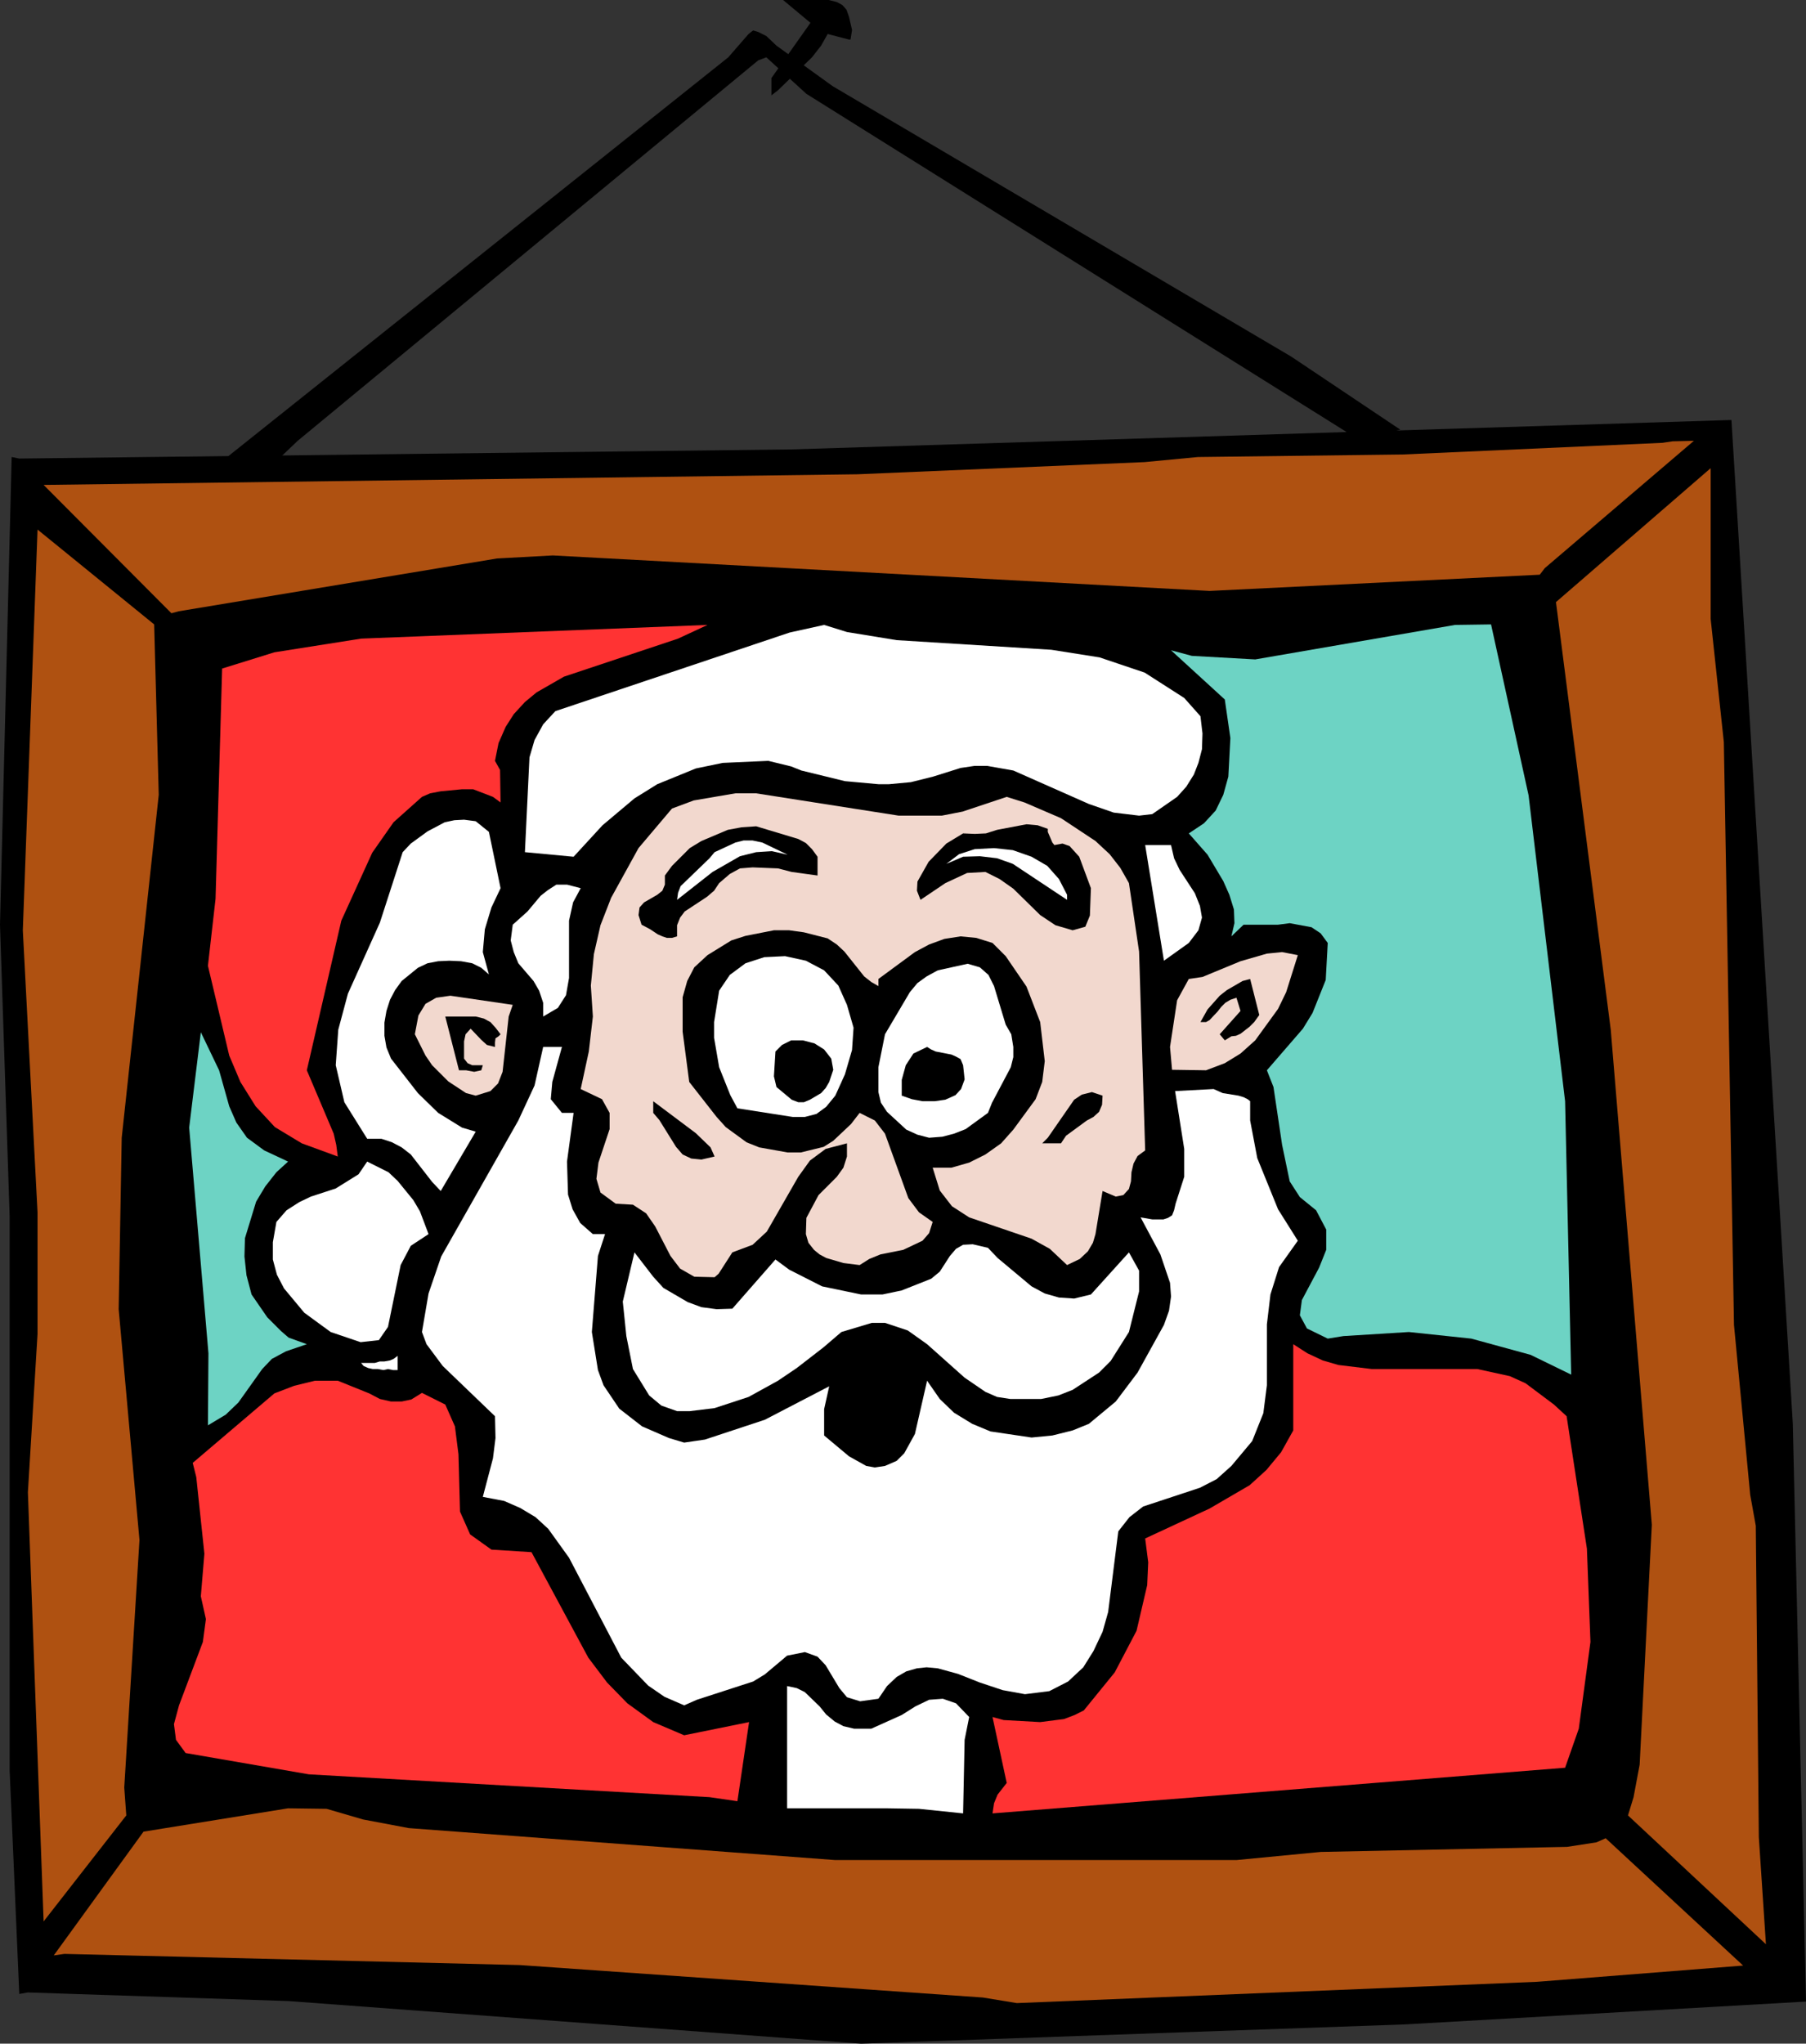 <?xml version="1.0" encoding="UTF-8" standalone="no"?>
<svg xmlns:xlink="http://www.w3.org/1999/xlink" height="201.45px" width="178.05px" xmlns="http://www.w3.org/2000/svg">
  <rect width="100%" height="100%" fill="#333333" stroke="none"/>
  <g transform="matrix(1.0, 0.0, 0.0, 1.0, -39.8, -96.7)">
    <path d="M41.7 141.9 L117.8 141.0 210.5 138.1 216.55 237.05 217.85 294.0 178.3 296.25 124.7 298.15 68.25 293.95 42.55 293.1 41.7 293.25 40.75 271.2 40.75 216.55 39.8 187.85 40.95 141.75 41.7 141.9" fill="#000000" fill-rule="evenodd" stroke="none"/>
    <path d="M190.4 155.25 L193.6 185.4 196.05 195.05 200.3 234.65 200.35 253.5 199.45 263.25 197.7 273.1 197.15 274.55 195.85 275.45 194.1 275.9 187.55 276.05 185.5 275.9 172.8 277.15 125.0 278.1 65.45 272.45 64.85 272.0 63.7 272.1 54.9 274.7 53.95 274.55 53.85 271.2 55.45 247.2 53.85 233.55 53.6 222.4 57.7 168.3 57.35 159.65 70.05 156.35 90.05 154.35 123.5 155.45 149.2 157.8 151.35 157.8 178.5 155.45 190.4 155.25" fill="#000000" fill-rule="evenodd" stroke="none"/>
    <path d="M95.4 163.4 L92.7 164.95 91.55 165.9 90.45 167.1 89.65 168.35 88.95 169.95 88.6 171.7 89.1 172.6 89.15 175.8 88.4 175.25 86.45 174.5 85.35 174.5 83.25 174.7 82.2 174.9 81.4 175.25 78.6 177.75 76.5 180.75 73.45 187.45 70.05 202.2 72.7 208.45 72.95 209.55 73.1 210.7 69.55 209.4 66.9 207.8 65.0 205.75 63.5 203.35 62.4 200.75 60.3 191.9 61.05 185.3 61.7 162.6 66.85 161.0 75.4 159.65 109.55 158.3 106.65 159.65 95.4 163.4" fill="#ff3333" fill-rule="evenodd" stroke="none"/>
    <path d="M158.3 170.55 L157.95 171.9 157.5 173.05 156.75 174.25 155.85 175.25 153.4 176.95 152.1 177.1 149.6 176.8 147.15 175.95 139.7 172.65 137.15 172.2 135.85 172.2 134.5 172.4 131.8 173.25 129.6 173.8 127.45 174.0 126.4 174.0 123.1 173.7 118.8 172.65 117.8 172.25 115.55 171.7 111.05 171.9 108.4 172.45 104.6 174.0 102.35 175.4 99.2 178.05 96.35 181.15 91.55 180.7 92.0 171.35 92.5 169.65 93.35 168.1 94.55 166.8 117.65 159.05 121.05 158.3 123.3 159.0 128.2 159.8 143.45 160.75 148.2 161.5 152.65 163.0 156.55 165.5 158.15 167.3 158.35 169.0 158.3 170.55" fill="#ffffff" fill-rule="evenodd" stroke="none"/>
    <path d="M157.3 161.35 L163.55 161.7 183.25 158.3 186.8 158.25 190.5 175.1 194.1 205.25 194.7 232.2 190.7 230.25 184.85 228.65 178.7 228.0 172.25 228.4 170.7 228.65 168.65 227.65 167.95 226.35 168.15 224.85 169.85 221.65 170.55 219.9 170.55 217.9 169.55 216.0 167.95 214.7 166.95 213.15 166.2 209.55 165.35 203.85 164.7 202.2 168.25 198.1 169.2 196.55 170.5 193.3 170.7 189.65 170.0 188.7 169.1 188.1 166.95 187.7 165.8 187.85 162.4 187.85 161.2 189.0 161.5 187.7 161.45 186.35 161.0 184.9 160.4 183.55 158.85 180.95 157.0 178.85 158.5 177.85 159.65 176.6 160.4 175.05 160.9 173.25 161.1 169.45 160.55 165.65 155.25 160.8 157.3 161.35" fill="#6dd3c4" fill-rule="evenodd" stroke="none"/>
    <path d="M151.1 183.75 L152.1 190.5 152.7 210.1 151.95 210.65 151.55 211.4 151.35 212.25 151.3 213.15 151.1 213.9 150.55 214.5 149.8 214.65 148.5 214.1 147.8 218.35 147.55 219.2 147.05 220.05 146.25 220.8 145.0 221.4 143.3 219.8 141.5 218.8 135.35 216.7 133.65 215.6 132.45 214.05 131.75 211.8 133.6 211.8 135.35 211.3 136.95 210.5 138.5 209.4 139.7 208.05 141.9 205.05 142.55 203.35 142.8 201.3 142.35 197.45 141.0 193.95 138.95 190.95 137.65 189.65 136.05 189.15 134.5 189.0 132.9 189.25 131.4 189.8 130.0 190.55 126.4 193.2 126.4 193.9 125.7 193.5 125.0 192.95 123.05 190.5 122.3 189.8 121.4 189.2 119.05 188.6 117.6 188.4 116.1 188.4 113.3 188.95 111.9 189.4 109.55 190.85 108.25 192.05 107.55 193.4 107.1 195.0 107.1 198.4 107.75 203.35 110.45 206.8 111.35 207.8 113.4 209.3 114.65 209.8 117.45 210.3 118.75 210.3 121.0 209.75 121.95 209.15 123.7 207.5 124.55 206.4 126.05 207.15 127.05 208.45 129.35 214.8 130.4 216.2 131.75 217.15 131.4 218.25 130.75 219.0 128.85 219.9 126.6 220.35 125.5 220.8 124.55 221.4 122.95 221.2 121.25 220.7 120.6 220.35 120.05 219.9 119.5 219.2 119.25 218.35 119.3 216.75 120.5 214.5 122.3 212.7 122.95 211.8 123.3 210.7 123.3 209.4 121.2 209.95 119.65 211.1 118.5 212.7 115.4 218.1 114.0 219.4 112.0 220.15 110.65 222.25 110.25 222.6 108.25 222.55 106.85 221.75 105.9 220.5 104.4 217.6 103.5 216.3 102.2 215.45 100.5 215.35 99.0 214.25 98.6 212.9 98.8 211.3 99.9 208.0 99.9 206.4 99.15 205.05 97.05 204.05 97.85 200.35 98.25 196.9 98.05 193.85 98.35 190.75 99.0 187.9 100.05 185.2 102.75 180.3 106.05 176.4 108.2 175.6 112.3 174.9 114.35 174.9 128.4 177.1 132.65 177.1 134.7 176.7 139.05 175.25 140.8 175.8 144.4 177.35 147.8 179.6 149.2 180.9 150.25 182.25 151.1 183.75" fill="#f2d8ce" fill-rule="evenodd" stroke="none"/>
    <path d="M83.65 177.75 L84.6 177.55 85.55 177.5 86.7 177.65 88.0 178.7 89.15 184.25 88.25 186.15 87.6 188.3 87.4 190.55 88.0 192.75 87.25 192.1 86.35 191.65 85.25 191.45 84.1 191.4 83.0 191.45 81.95 191.65 81.0 192.1 79.4 193.4 78.75 194.3 78.25 195.25 77.9 196.35 77.7 197.5 77.7 198.8 77.9 199.95 78.35 201.05 81.0 204.45 83.0 206.4 85.35 207.85 86.7 208.25 83.25 214.1 82.4 213.2 80.3 210.5 79.4 209.8 78.45 209.3 77.4 208.95 76.0 208.95 73.75 205.35 72.9 201.7 73.15 198.2 74.1 194.65 77.25 187.65 79.5 180.7 80.3 179.85 81.95 178.65 83.65 177.75" fill="#ffffff" fill-rule="evenodd" stroke="none"/>
    <path d="M111.55 178.5 L112.9 178.25 114.35 178.15 118.5 179.4 119.25 179.8 119.85 180.4 120.4 181.15 120.4 183.0 117.85 182.65 116.5 182.3 114.0 182.2 112.75 182.3 111.75 182.85 110.7 183.75 110.2 184.5 109.5 185.1 107.3 186.55 106.85 187.15 106.55 187.9 106.55 189.0 106.05 189.15 105.55 189.15 105.1 189.0 104.65 188.8 103.9 188.3 103.05 187.85 102.75 186.9 102.85 186.15 103.3 185.65 104.6 184.9 105.1 184.5 105.35 183.9 105.35 183.0 106.05 182.05 107.8 180.3 108.95 179.6 111.55 178.5" fill="#000000" fill-rule="evenodd" stroke="none"/>
    <path d="M141.0 177.95 L142.1 178.05 143.1 178.4 143.1 178.7 143.55 179.75 143.75 180.0 144.55 179.85 145.25 180.1 146.2 181.15 147.35 184.25 147.25 186.95 146.8 188.05 145.55 188.4 143.85 187.9 142.35 186.9 139.7 184.3 138.35 183.35 136.95 182.65 135.15 182.75 133.0 183.75 130.55 185.4 130.2 184.5 130.25 183.6 131.35 181.65 133.1 179.85 134.75 178.85 135.9 178.9 137.0 178.85 138.1 178.5 141.0 177.95" fill="#000000" fill-rule="evenodd" stroke="none"/>
    <path d="M114.95 179.75 L117.45 180.95 115.9 180.6 114.35 180.7 112.75 181.1 110.05 182.65 106.55 185.4 106.65 184.7 106.9 184.05 109.75 181.3 110.25 180.7 112.3 179.75 113.1 179.55 114.0 179.55 114.95 179.75" fill="#ffffff" fill-rule="evenodd" stroke="none"/>
    <path d="M155.25 180.0 L155.55 181.3 156.1 182.45 157.6 184.75 158.1 186.0 158.3 187.15 157.95 188.4 157.0 189.65 154.55 191.4 152.7 180.0 155.25 180.0" fill="#ffffff" fill-rule="evenodd" stroke="none"/>
    <path d="M139.65 180.5 L141.5 181.15 143.05 182.05 144.2 183.35 145.0 184.9 145.0 185.4 139.65 181.85 138.1 181.3 136.4 181.1 134.75 181.15 133.1 181.85 134.35 180.9 135.9 180.4 137.8 180.3 139.65 180.5" fill="#ffffff" fill-rule="evenodd" stroke="none"/>
    <path d="M91.8 186.55 L93.1 185.0 93.8 184.45 94.65 183.9 95.7 183.9 97.05 184.25 96.3 185.65 95.9 187.45 95.9 193.1 95.6 194.8 94.8 196.05 93.35 196.9 93.35 195.55 92.95 194.35 92.4 193.4 90.9 191.65 90.45 190.55 90.15 189.4 90.35 187.85 91.8 186.55" fill="#ffffff" fill-rule="evenodd" stroke="none"/>
    <path d="M123.3 195.75 L123.95 198.0 123.8 200.2 123.1 202.6 122.15 204.7 121.25 205.8 120.3 206.5 119.15 206.8 117.95 206.8 112.5 205.95 111.8 204.65 110.7 201.9 110.2 199.0 110.2 197.45 110.7 194.35 111.75 192.8 113.3 191.65 115.15 191.05 117.2 190.95 119.25 191.4 121.05 192.35 122.45 193.85 123.3 195.75" fill="#ffffff" fill-rule="evenodd" stroke="none"/>
    <path d="M160.35 204.45 L161.9 204.7 162.4 204.85 162.8 205.05 163.05 205.25 163.05 207.15 163.75 210.85 165.8 215.9 167.75 219.0 165.9 221.6 165.05 224.3 164.7 227.25 164.7 233.25 164.35 236.0 163.25 238.75 161.2 241.2 159.75 242.5 158.1 243.35 152.5 245.2 151.15 246.25 150.05 247.65 149.05 255.6 148.5 257.55 147.6 259.45 146.6 261.05 145.1 262.45 143.25 263.4 140.85 263.7 138.65 263.3 136.4 262.55 134.25 261.7 132.25 261.15 131.15 261.05 130.2 261.15 129.15 261.45 128.2 262.0 127.25 262.9 126.4 264.15 124.6 264.4 123.3 264.0 122.55 263.1 121.2 260.85 120.4 260.0 119.15 259.55 117.4 259.9 115.2 261.75 114.05 262.45 108.5 264.25 107.25 264.8 105.3 263.95 103.7 262.85 101.05 260.1 95.9 250.25 93.85 247.4 92.6 246.25 91.1 245.35 89.5 244.65 87.4 244.25 88.4 240.45 88.65 238.45 88.6 236.3 83.45 231.35 81.85 229.2 81.4 228.0 82.05 224.2 83.3 220.55 90.9 207.15 92.5 203.7 93.35 199.9 95.2 199.9 94.25 203.35 94.1 205.05 95.2 206.4 96.35 206.4 95.7 211.2 95.8 214.45 96.25 215.9 97.0 217.25 98.25 218.35 99.45 218.35 98.75 220.5 98.15 228.0 98.75 231.75 99.3 233.25 100.85 235.55 103.1 237.3 105.75 238.45 107.25 238.9 109.3 238.6 115.2 236.65 121.55 233.35 121.05 235.6 121.05 238.2 123.5 240.25 125.2 241.2 126.05 241.35 127.05 241.2 128.2 240.7 128.95 239.95 130.0 238.05 131.2 232.8 132.45 234.6 133.85 235.95 135.65 237.05 137.45 237.8 141.5 238.4 143.55 238.2 145.55 237.7 147.15 237.05 149.8 234.85 151.95 232.0 154.55 227.3 155.05 225.9 155.25 224.5 155.15 223.15 154.2 220.35 152.25 216.7 153.4 216.9 154.5 216.9 154.95 216.75 155.35 216.5 155.55 216.0 155.7 215.35 156.55 212.7 156.55 209.95 155.65 204.25 159.45 204.05 160.35 204.45" fill="#ffffff" fill-rule="evenodd" stroke="none"/>
    <path d="M162.1 191.45 L164.7 190.7 166.2 190.55 167.75 190.85 166.6 194.5 165.8 196.15 163.55 199.25 162.1 200.55 160.55 201.5 158.7 202.2 155.35 202.15 155.15 199.9 155.85 195.3 157.0 193.2 158.35 193.0 162.1 191.45" fill="#f2d8ce" fill-rule="evenodd" stroke="none"/>
    <path d="M135.2 191.7 L136.4 192.05 137.25 192.8 137.8 193.9 138.95 197.7 139.5 198.65 139.7 199.9 139.7 200.9 139.45 201.9 137.6 205.4 137.2 206.4 135.0 208.0 133.85 208.45 132.7 208.75 131.4 208.85 130.25 208.55 129.15 208.05 127.25 206.3 126.65 205.4 126.4 204.35 126.4 201.9 127.05 198.65 129.5 194.5 130.25 193.6 131.15 192.95 132.25 192.35 135.2 191.7" fill="#ffffff" fill-rule="evenodd" stroke="none"/>
    <path d="M159.05 197.25 L158.7 197.45 158.15 197.45 158.85 196.2 160.05 194.85 160.75 194.3 162.3 193.4 163.05 193.2 163.95 196.75 163.45 197.45 163.0 197.9 162.1 198.6 161.65 198.8 161.2 198.85 160.55 199.25 160.05 198.65 162.1 196.35 161.7 195.05 161.1 195.25 160.6 195.55 160.2 195.95 159.85 196.4 159.05 197.25" fill="#000000" fill-rule="evenodd" stroke="none"/>
    <path d="M62.4 205.75 L63.1 207.35 64.15 208.85 65.85 210.1 68.2 211.2 67.05 212.25 65.95 213.65 65.05 215.15 63.95 218.75 63.9 220.55 64.1 222.4 64.6 224.3 66.15 226.55 67.5 227.9 68.25 228.55 70.05 229.2 68.0 229.9 66.6 230.65 65.65 231.65 63.3 234.95 62.05 236.15 60.3 237.2 60.35 230.1 58.45 207.85 59.6 198.45 61.4 202.2 62.4 205.75" fill="#6dd3c4" fill-rule="evenodd" stroke="none"/>
    <path d="M90.35 195.75 L89.95 196.9 89.35 202.35 88.9 203.5 88.15 204.25 86.7 204.7 85.75 204.45 84.0 203.3 82.4 201.7 81.75 200.75 80.7 198.65 81.05 196.8 81.75 195.65 82.8 195.05 84.2 194.85 90.35 195.75" fill="#f2d8ce" fill-rule="evenodd" stroke="none"/>
    <path d="M86.7 196.9 L87.5 197.1 88.15 197.45 88.65 198.0 89.15 198.65 88.95 198.85 88.65 199.05 88.6 199.45 88.6 199.9 87.8 199.7 87.25 199.2 86.2 198.1 85.7 198.65 85.55 199.35 85.55 201.05 85.9 201.5 86.35 201.7 87.4 201.7 87.25 202.2 86.55 202.35 85.75 202.2 85.05 202.2 83.7 196.9 86.7 196.9" fill="#000000" fill-rule="evenodd" stroke="none"/>
    <path d="M121.75 201.05 L121.95 202.15 121.55 203.35 121.2 203.95 120.75 204.45 119.65 205.1 119.05 205.35 118.5 205.35 117.85 205.1 116.35 203.85 116.1 202.8 116.25 200.35 116.9 199.7 117.8 199.25 118.95 199.25 120.1 199.55 121.05 200.15 121.75 201.05" fill="#000000" fill-rule="evenodd" stroke="none"/>
    <path d="M134.5 201.1 L134.75 201.7 134.9 203.1 134.55 204.05 134.0 204.65 133.0 205.1 131.95 205.25 130.75 205.25 129.7 205.05 128.7 204.7 128.7 203.15 129.1 201.7 129.85 200.55 131.2 199.9 131.6 200.15 132.05 200.35 133.6 200.65 134.05 200.85 134.5 201.1" fill="#000000" fill-rule="evenodd" stroke="none"/>
    <path d="M148.5 204.7 L148.45 205.6 148.15 206.3 147.6 206.8 146.95 207.15 144.9 208.65 144.4 209.4 142.55 209.4 143.1 208.85 145.7 205.1 146.45 204.6 147.45 204.35 148.5 204.7" fill="#000000" fill-rule="evenodd" stroke="none"/>
    <path d="M109.85 209.8 L110.25 210.7 108.95 211.0 107.95 210.9 107.1 210.5 106.45 209.75 104.8 207.1 104.2 206.4 104.2 205.25 108.4 208.4 109.85 209.8" fill="#000000" fill-rule="evenodd" stroke="none"/>
    <path d="M66.7 219.15 L67.05 217.15 68.05 216.0 69.3 215.2 70.45 214.65 72.9 213.85 75.15 212.45 76.0 211.2 78.1 212.25 79.0 213.1 80.55 215.0 81.2 216.1 82.05 218.35 80.3 219.5 79.3 221.4 78.05 227.5 77.15 228.8 75.35 229.0 72.4 228.0 69.8 226.1 67.8 223.7 67.1 222.35 66.7 220.85 66.7 219.15" fill="#ffffff" fill-rule="evenodd" stroke="none"/>
    <path d="M151.1 228.0 L149.3 230.85 148.15 232.0 145.55 233.7 144.15 234.25 142.45 234.6 139.4 234.6 138.1 234.4 136.95 233.9 134.9 232.5 131.2 229.2 129.3 227.85 127.05 227.1 125.75 227.1 122.75 228.0 121.0 229.5 118.35 231.55 116.5 232.8 113.6 234.4 110.25 235.5 107.8 235.8 106.55 235.8 105.0 235.25 103.8 234.25 102.2 231.65 101.55 228.4 101.2 225.0 102.35 220.15 104.2 222.55 105.2 223.65 107.6 225.05 108.95 225.55 110.45 225.75 112.0 225.7 116.25 220.85 117.6 221.85 120.85 223.5 124.7 224.3 126.8 224.3 128.7 223.9 131.6 222.75 132.45 222.05 133.45 220.5 134.05 219.8 134.75 219.4 135.7 219.35 137.2 219.7 138.15 220.7 141.5 223.5 142.8 224.2 144.2 224.6 145.7 224.7 147.35 224.3 151.1 220.15 152.1 221.95 152.1 224.0 151.1 228.0" fill="#ffffff" fill-rule="evenodd" stroke="none"/>
    <path d="M170.2 230.8 L171.75 231.25 175.05 231.65 185.45 231.65 188.65 232.35 190.2 233.05 193.0 235.15 194.25 236.3 196.25 249.35 196.6 258.55 195.45 267.1 194.1 270.95 137.65 275.45 137.8 274.45 138.15 273.6 139.05 272.45 137.65 265.95 138.75 266.25 142.35 266.45 144.7 266.15 145.75 265.75 146.65 265.3 149.7 261.55 151.85 257.45 152.9 252.95 153.0 250.7 152.7 248.35 159.05 245.4 163.0 243.1 164.65 241.6 166.1 239.85 167.3 237.7 167.3 229.2 168.7 230.1 170.2 230.8" fill="#ff3333" fill-rule="evenodd" stroke="none"/>
    <path d="M79.0 230.35 L79.0 231.75 78.55 231.75 78.05 231.65 77.6 231.75 77.05 231.65 76.55 231.65 76.1 231.55 75.65 231.35 75.4 231.05 76.75 231.05 77.25 230.9 77.7 230.9 78.25 230.8 78.6 230.65 79.0 230.35" fill="#ffffff" fill-rule="evenodd" stroke="none"/>
    <path d="M99.65 262.55 L101.65 264.6 104.2 266.45 107.25 267.75 113.65 266.45 112.5 274.25 109.75 273.85 70.25 271.6 58.1 269.5 57.15 268.2 56.95 266.65 57.45 264.8 59.8 258.55 60.1 256.3 59.6 254.05 59.95 249.85 59.15 242.3 58.8 240.9 66.85 234.05 68.8 233.3 70.85 232.8 73.1 232.8 76.2 234.05 77.25 234.6 78.35 234.85 79.4 234.85 80.35 234.65 81.4 234.0 83.7 235.15 84.65 237.3 85.0 240.05 85.15 245.7 86.15 247.95 88.25 249.45 92.2 249.7 97.8 260.1 99.65 262.55" fill="#ff3333" fill-rule="evenodd" stroke="none"/>
    <path d="M132.75 264.15 L134.05 264.6 135.35 265.95 134.9 268.2 134.75 275.45 130.4 275.0 127.25 274.95 117.4 274.95 117.4 262.9 118.35 263.1 119.15 263.5 120.6 264.9 121.25 265.7 122.1 266.4 122.95 266.85 124.0 267.1 125.7 267.1 128.7 265.75 130.05 264.9 131.4 264.25 132.75 264.15" fill="#ffffff" fill-rule="evenodd" stroke="none"/>
    <path d="M157.9 141.75 L178.1 141.5 203.7 140.35 204.7 140.2 206.8 140.15 192.1 152.7 191.6 153.35 159.05 154.95 94.3 151.45 88.8 151.75 57.45 156.95 56.7 157.15 44.1 144.5 124.35 143.45 152.65 142.25 157.9 141.75" fill="#af5111" fill-rule="evenodd" stroke="none"/>
    <path d="M208.45 142.85 L208.45 157.7 209.75 169.85 210.75 227.3 212.35 244.05 212.9 247.1 213.2 277.8 213.9 288.35 200.3 275.65 200.85 273.85 201.45 270.65 202.65 247.0 198.6 198.2 193.2 156.05 208.45 142.85" fill="#af5111" fill-rule="evenodd" stroke="none"/>
    <path d="M136.7 293.6 L91.05 290.4 46.15 289.3 45.1 289.45 53.95 277.25 68.2 274.95 72.0 275.0 75.6 276.05 80.1 276.9 122.15 280.05 161.7 280.05 170.0 279.25 194.3 278.75 197.2 278.3 198.1 277.9 211.65 290.45 191.35 292.05 140.05 294.15 136.7 293.6" fill="#af5111" fill-rule="evenodd" stroke="none"/>
    <path d="M55.0 158.25 L55.45 175.05 51.8 208.85 51.5 225.75 53.55 248.5 52.05 272.9 52.25 275.65 44.1 286.1 42.55 243.8 43.5 228.2 43.5 216.2 42.05 188.4 43.5 148.9 55.0 158.25" fill="#af5111" fill-rule="evenodd" stroke="none"/>
    <path d="M173.35 140.15 L172.5 139.25 119.3 105.95 115.35 102.35 114.55 102.65 69.15 140.15 67.05 142.15 61.7 142.15 111.6 102.35 113.6 100.05 114.05 99.7 114.55 99.85 115.35 100.25 116.35 101.2 121.9 105.2 167.1 131.85 177.85 139.05 173.35 140.15" fill="#000000" fill-rule="evenodd" stroke="none"/>
    <path d="M123.5 100.6 L121.4 100.05 120.75 101.2 119.85 102.35 116.5 105.6 115.85 106.1 115.85 104.4 119.7 98.95 117.0 96.7 121.5 96.7 122.3 96.9 122.85 97.2 123.25 97.65 123.5 98.35 123.8 99.65 123.7 100.3 123.65 100.6 123.5 100.6" fill="#000000" fill-rule="evenodd" stroke="none"/>
  </g>
</svg>
